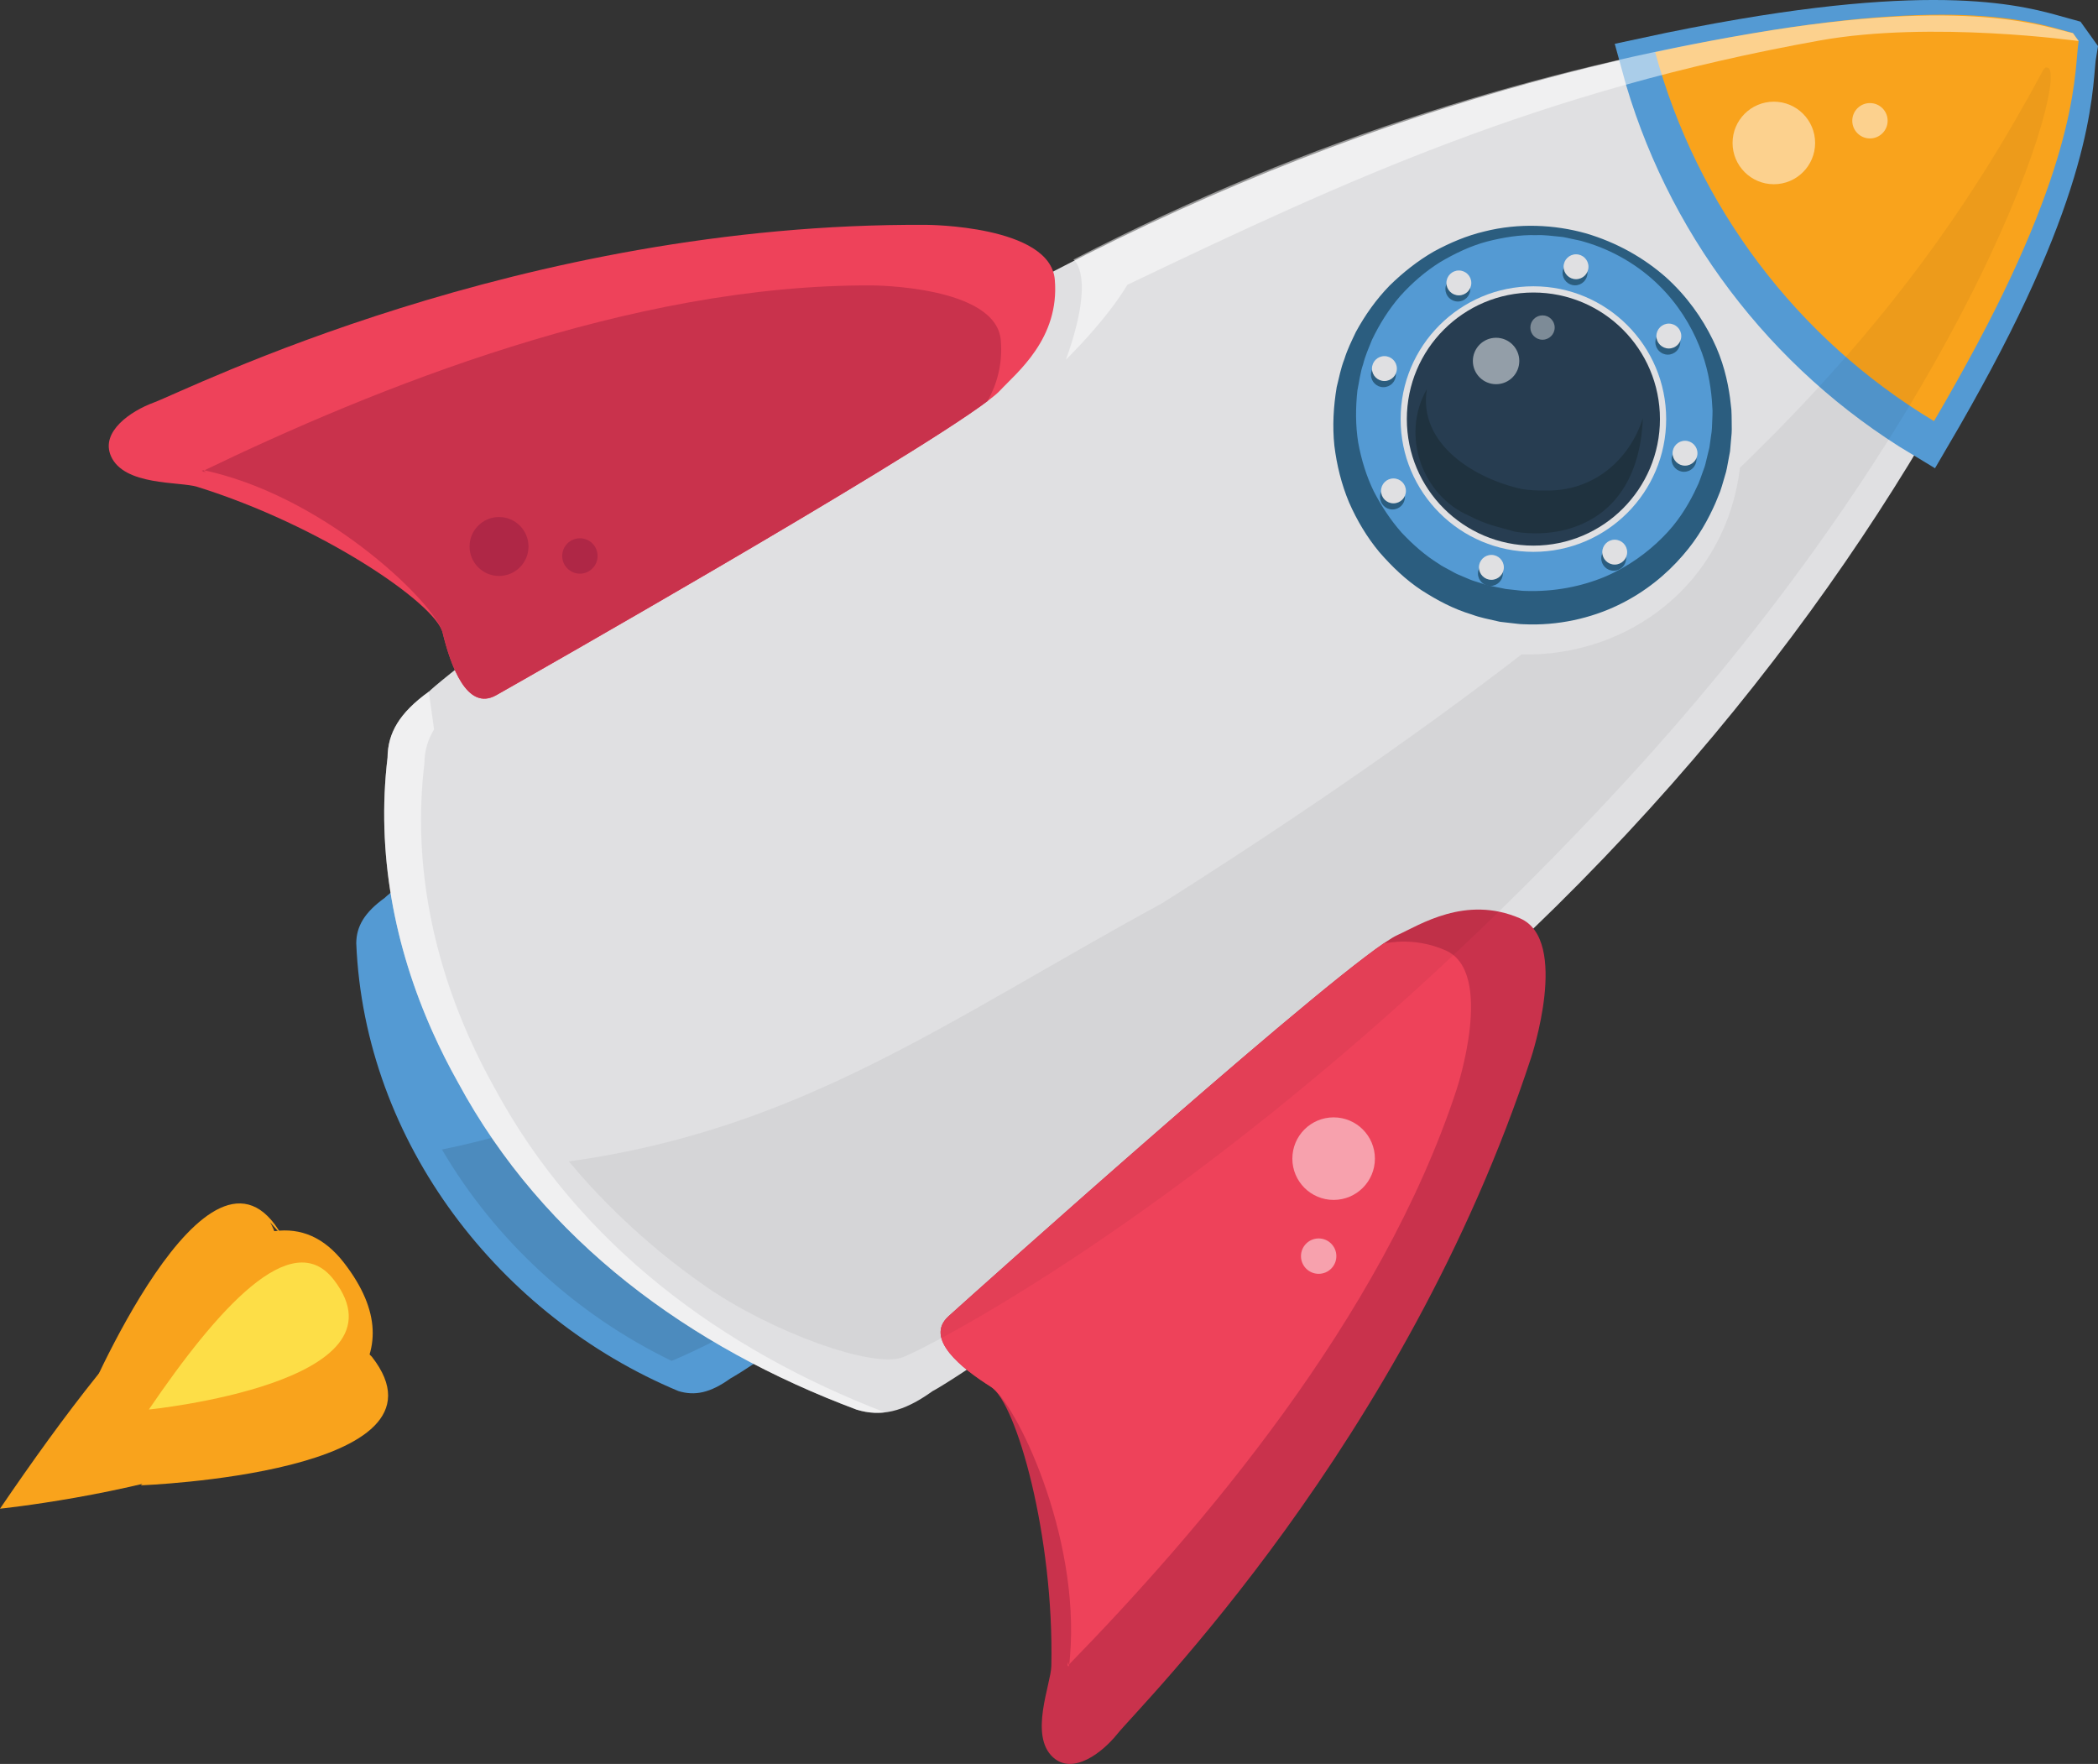 <?xml version="1.0" encoding="utf-8"?>
<!-- Generator: Adobe Illustrator 16.0.0, SVG Export Plug-In . SVG Version: 6.00 Build 0)  -->
<!DOCTYPE svg PUBLIC "-//W3C//DTD SVG 1.1//EN" "http://www.w3.org/Graphics/SVG/1.1/DTD/svg11.dtd">
<svg version="1.1" id="Layer_1" xmlns="http://www.w3.org/2000/svg" xmlns:xlink="http://www.w3.org/1999/xlink" x="0px" y="0px"
	 width="241.94px" height="203.414px" viewBox="0 0 241.94 203.414" enable-background="new 0 0 241.94 203.414"
	 xml:space="preserve">
<rect x="0" y="0" width="241.94" height="203.414" fill="#333333" stroke="none"/>
<g>
	<path fill="#549AD3" d="M114.258,137.348c25.203-19.156,42.081-41.435,52.663-61.204c8.314-15.538,8.433-22.044,8.1-24.119
		l-0.452-0.629c-1.862-0.973-8.07-2.927-25.442,0.027c-22.108,3.761-48.591,12.698-74.754,30.519s-30.02,21.609-30.02,21.609
		c-1.167,0.842-1.979,1.662-2.504,2.514c-0.523,0.852-0.757,1.737-0.766,2.707c0.944,23.047,16.594,43.049,37.149,51.645
		c0.939,0.287,1.854,0.344,2.828,0.119c0.976-0.226,2.01-0.736,3.177-1.577C84.237,158.958,89.054,156.503,114.258,137.348z"/>
	<path opacity="0.1" d="M77.451,156.934c4.252-1.691,28.775-13.513,59.64-39.868c14.174-14.306,24.61-29.299,31.983-43.075
		c2.99-5.588,4.916-10.002,6.147-13.468c-0.672,0.616-1.352,1.234-2.046,1.854c-2.014,12.709-13.043,20.41-24.893,19.704
		c-11.298,8.05-24.667,16.634-40.672,25.947c-20.941,10.388-36.114,20.349-56.644,24.533
		C57.117,143.067,66.482,151.641,77.451,156.934z"/>
	<path fill="#E0E0E2" d="M151.236,128.971c36.698-27.892,61.453-60.234,76.681-89.117c11.205-21.253,11.497-32.721,11.795-35.117
		l-0.661-0.919c-3.112-0.645-11.749-4.261-37.044,0.042c-32.189,5.475-70.748,18.487-108.845,44.436
		c-38.096,25.949-43.71,31.465-43.71,31.465c-1.699,1.224-2.883,2.418-3.646,3.659c-0.762,1.241-1.102,2.528-1.114,3.94
		c-1.314,10.959,0.79,21.797,5.196,31.646c0.88,1.97,1.853,3.9,2.909,5.783c9.921,18.397,26.841,30.607,45.986,37.768
		c1.365,0.418,2.697,0.501,4.116,0.173s2.927-1.07,4.627-2.295C107.527,160.437,114.539,156.862,151.236,128.971z"/>
	<path opacity="0.5" fill="#FFFFFF" d="M49.452,79.762c-1.699,1.224-2.883,2.418-3.646,3.659c-0.762,1.241-1.102,2.528-1.114,3.94
		c-1.314,10.959,0.79,21.797,5.196,31.646c0.88,1.97,1.853,3.9,2.909,5.783c9.921,18.397,26.841,30.607,45.986,37.768
		c1.086,0.333,2.153,0.441,3.258,0.312c-18.737-7.209-35.244-19.308-44.994-37.388c-1.056-1.883-2.028-3.812-2.909-5.784
		c-4.406-9.847-6.511-20.686-5.196-31.646c0.013-1.411,0.354-2.699,1.115-3.938L49.452,79.762z"/>
	<path fill="#EE425A" d="M106.844,25.93c-46.893-0.291-85.295,19.089-89.133,20.5c-2.628,0.968-6.136,3.344-4.924,6.152
		c1.498,3.471,7.945,2.933,9.935,3.552c14.313,4.45,27.501,13.456,28.321,16.823c0.934,3.834,2.814,9.108,6.176,7.216
		c3.36-1.892,53.979-30.669,58.11-35.143c1.892-2.047,6.892-5.959,6.31-12.787C121.104,25.972,106.844,25.93,106.844,25.93z"/>
	<path fill="#C9324C" d="M100.614,32.916c-27.853-0.172-57.528,11.894-77.328,21.456c1.494,0.28-1.536-0.587,1.164,0.071
		c13.727,3.349,25.812,15.31,26.593,18.515c0.934,3.834,2.814,9.108,6.176,7.216c3.135-1.767,47.382-26.918,56.67-33.924
		c1.048-1.896,1.761-4.208,1.521-7.021C114.876,32.957,100.614,32.916,100.614,32.916z"/>
	<path fill="#C9324C" d="M176.578,121.933c-14.604,44.562-45.17,74.83-47.726,78.021c-1.752,2.187-5.117,4.757-7.396,2.717
		c-2.815-2.521-0.261-8.465-0.216-10.548c0.323-14.985-4.032-30.351-6.966-32.195c-3.339-2.104-7.745-5.56-4.883-8.147
		c2.861-2.585,46.214-41.457,51.768-43.955c2.542-1.143,7.838-4.643,14.128-1.924C181.064,108.396,176.578,121.933,176.578,121.933z
		"/>
	<path fill="#EE425A" d="M167.979,125.623c-8.677,26.47-29.535,50.782-44.888,66.523c0.209-1.506,0.07,1.643,0.303-1.128
		c1.181-14.079-6.328-29.336-9.119-31.092c-3.339-2.104-7.745-5.56-4.883-8.147c2.669-2.413,40.562-36.39,50.154-42.975
		c2.131-0.392,4.55-0.336,7.141,0.785C172.464,112.086,167.979,125.623,167.979,125.623z"/>
	<path fill="none" stroke="#549AD3" stroke-width="6" stroke-miterlimit="10" d="M238.113,5.12
		c-3.665-0.979-11.751-4.261-37.046,0.042c-3.632,0.617-7.349,1.336-11.134,2.155c4.802,17.727,16.349,33.057,32.157,42.548
		c1.721-2.934,3.351-5.841,4.886-8.709c12.109-22.623,11.266-32.033,11.795-35.117L238.113,5.12z"/>
	<path fill="#F9A31C" d="M239.051,3.818c-3.664-0.979-11.749-4.261-37.044,0.042c-3.632,0.617-7.35,1.337-11.135,2.155
		c4.804,17.728,16.349,33.057,32.157,42.548c1.721-2.934,3.353-5.841,4.888-8.709c12.108-22.623,11.264-32.033,11.795-35.117
		L239.051,3.818z"/>
	<path opacity="0.5" fill="#FFFFFF" d="M209.867,4.667c-32.148,5.771-54.45,16.023-79.864,28.179c0,0-1.873,3.429-7.086,8.642
		c3.544-9.847,0.869-11.555,0.869-11.555c27.988-14.457,54.432-22.026,78.221-26.072c25.295-4.303,33.932-0.687,37.044-0.042
		l0.661,0.919C239.712,4.737,222.739,2.356,209.867,4.667z"/>
	<g>
		<circle fill="#549AD3" cx="176.83" cy="48.327" r="21.771"/>
		<path fill="#2B5D7F" d="M199.501,52.082c0,0-0.099,0.525-0.283,1.51c-0.054,0.25-0.081,0.513-0.172,0.833
			c-0.094,0.321-0.195,0.672-0.307,1.051c-0.117,0.376-0.223,0.796-0.376,1.215c-0.167,0.41-0.345,0.845-0.532,1.305
			c-0.797,1.811-1.949,3.982-3.798,6.083c-1.82,2.108-4.289,4.194-7.426,5.7c-3.121,1.505-6.915,2.399-10.915,2.208
			c-0.499-0.005-0.996-0.096-1.5-0.142l-0.756-0.087l-0.38-0.044l-0.142-0.024l-0.043-0.01l-0.086-0.02l-0.172-0.039
			c-0.931-0.225-1.806-0.361-2.885-0.756c-2.111-0.637-3.953-1.619-5.796-2.798c-1.816-1.199-3.422-2.734-4.875-4.411
			c-1.423-1.712-2.58-3.656-3.484-5.72c-0.873-2.083-1.419-4.299-1.695-6.546c-0.234-2.258-0.102-4.535,0.27-6.757
			c0.3-1.168,0.443-2.082,0.885-3.222c0.342-1.113,0.844-2.109,1.319-3.117c1.065-1.96,2.356-3.777,3.884-5.347
			c1.559-1.534,3.266-2.878,5.112-3.943c1.869-1.017,3.816-1.836,5.824-2.312c3.992-1.008,8.116-0.786,11.679,0.207
			c3.651,1.068,6.763,2.877,9.245,5.059c2.454,2.208,4.214,4.752,5.4,7.18c1.213,2.432,1.736,4.787,2.006,6.72
			c0.057,0.488,0.11,0.949,0.16,1.384c0.035,0.436,0.021,0.846,0.034,1.228c0.021,0.764,0.023,1.415-0.045,1.939
			c-0.092,1.053-0.141,1.614-0.141,1.614L199.501,52.082z M197.125,51.632c0,0,0.069-0.5,0.2-1.439
			c0.089-0.469,0.114-1.052,0.132-1.741c0.008-0.344,0.042-0.715,0.031-1.11c-0.025-0.395-0.052-0.814-0.08-1.258
			c-0.158-1.762-0.507-3.935-1.475-6.25c-0.94-2.313-2.439-4.798-4.676-6.979c-2.215-2.172-5.215-4.023-8.631-4.991
			c-0.42-0.139-0.894-0.204-1.342-0.311c-0.443-0.079-0.939-0.235-1.347-0.252c-0.918-0.079-1.841-0.229-2.783-0.184
			c-1.883-0.059-3.796,0.26-5.678,0.737c-1.886,0.503-3.686,1.363-5.399,2.375c-1.696,1.056-3.229,2.386-4.583,3.886
			c-1.329,1.527-2.415,3.259-3.285,5.087c-0.381,0.941-0.789,1.877-1.021,2.827c-0.312,0.865-0.464,2.082-0.653,2.992
			c-0.217,2.011-0.224,4.032,0.09,6.003c0.356,1.96,0.938,3.863,1.791,5.624c0.896,1.736,1.962,3.357,3.226,4.781
			c1.302,1.384,2.717,2.629,4.281,3.594c0.366,0.28,0.795,0.454,1.186,0.686c0.401,0.211,0.783,0.458,1.208,0.613
			c0.414,0.176,0.825,0.351,1.235,0.524c0.409,0.17,0.811,0.259,1.211,0.396c0.733,0.282,1.751,0.438,2.657,0.633l0.173,0.035
			l0.087,0.018l0.043,0.009c0.036,0.007-0.153-0.03-0.055-0.013l0.319,0.034l0.636,0.069c0.423,0.035,0.84,0.118,1.259,0.117
			c3.348,0.122,6.512-0.516,9.226-1.648c2.705-1.167,4.922-2.818,6.622-4.53c1.727-1.708,2.837-3.554,3.62-5.111
			c0.188-0.396,0.365-0.772,0.532-1.125c0.152-0.354,0.251-0.69,0.369-1.001c0.112-0.312,0.217-0.601,0.312-0.865
			c0.096-0.267,0.146-0.562,0.21-0.798c0.236-0.974,0.362-1.493,0.362-1.493L197.125,51.632z"/>
	</g>
	<g>
		<circle fill="#2B5D7F" cx="192.333" cy="39.461" r="1.436"/>
		<circle fill="#2B5D7F" cx="160.579" cy="57.317" r="1.435"/>
		<circle fill="#2B5D7F" cx="194.2" cy="52.972" r="1.435"/>
		<circle fill="#2B5D7F" cx="159.535" cy="43.213" r="1.436"/>
		<circle fill="#2B5D7F" cx="186.092" cy="64.382" r="1.435"/>
		<circle fill="#2B5D7F" cx="168.12" cy="33.336" r="1.435"/>
		<circle fill="#2B5D7F" cx="171.873" cy="66.135" r="1.435"/>
		<circle fill="#2B5D7F" cx="181.632" cy="31.469" r="1.435"/>
	</g>
	<circle fill="#E0E0E2" cx="176.83" cy="48.327" r="15.312"/>
	<circle fill="#273D51" cx="176.83" cy="48.327" r="14.594"/>
	<path fill="#1F323F" d="M175.535,56.402c-5.406-1.166-12.028-5.153-10.991-11.529c-3.048,5.321-0.543,12.274,4.893,14.614
		c2.01,1.055,3.427,1.285,5.278,1.828c0.994,0.162,1.982,0.22,2.95,0.18c0.969-0.04,1.919-0.175,2.841-0.398
		c6.395-1.673,8.733-7.11,8.949-12.893c-1.516,4.843-5.75,8.517-11.288,8.359C177.301,56.586,176.421,56.535,175.535,56.402z"/>
	<g>
		<circle fill="#E0E0E2" cx="192.449" cy="38.753" r="1.435"/>
		<circle fill="#E0E0E2" cx="160.694" cy="56.609" r="1.435"/>
		<circle fill="#E0E0E2" cx="194.315" cy="52.264" r="1.435"/>
		<circle fill="#E0E0E2" cx="159.65" cy="42.504" r="1.436"/>
		<circle fill="#E0E0E2" cx="186.208" cy="63.673" r="1.435"/>
		<circle fill="#E0E0E2" cx="168.235" cy="32.627" r="1.435"/>
		<circle fill="#E0E0E2" cx="171.987" cy="65.427" r="1.436"/>
		<circle fill="#E0E0E2" cx="181.747" cy="30.761" r="1.435"/>
	</g>
	<path fill="#F9A31C" d="M39.669,145.624C57.112,168.154,0,173.98,0,173.98C14.866,152.158,30.471,133.742,39.669,145.624"/>
	<path fill="#F9A31C" d="M42.877,156.452c10.531,13.45-26.625,14.832-26.625,14.832C26.141,159.747,36.557,150.033,42.877,156.452"
		/>
	<path fill="#F9A31C" d="M32.508,142.473c-8.394-14.878-22.957,19.985-22.957,19.985c13.818-6.322,26.028-13.653,21.604-21.498"/>
	<path fill="#FDDE47" d="M17.167,162.544c7.86-11.54,16.451-21.262,21.316-14.977C47.708,159.483,17.167,162.544,17.167,162.544z"/>
	<circle opacity="0.5" fill="#FFFFFF" cx="204.558" cy="16.485" r="4.76"/>
	<circle opacity="0.5" fill="#FFFFFF" cx="215.642" cy="13.926" r="2.039"/>
	<circle opacity="0.5" fill="#FFFFFF" cx="153.793" cy="133.614" r="4.76"/>
	<circle opacity="0.5" fill="#FFFFFF" cx="152.068" cy="144.856" r="2.04"/>
	<circle fill="#AF2746" cx="66.873" cy="64.114" r="2.04"/>
	<circle fill="#AF2746" cx="57.548" cy="63.021" r="3.398"/>
	<circle opacity="0.5" fill="#FFFFFF" cx="172.527" cy="41.628" r="2.677"/>
	<circle opacity="0.4" fill="#FFFFFF" cx="177.882" cy="37.773" r="1.403"/>
	<path opacity="0.05" d="M236.034,7.793c-0.062,0.005-0.114,0.004-0.161-0.001c-0.076,0.085-0.162,0.179-0.245,0.269
		c-7.883,14.7-17.798,29.305-34.979,45.874c-1.602,13.338-12.803,21.807-25.195,21.537c-11.469,8.843-25.078,18.324-41.409,28.671
		c-24.752,13.464-41.499,26.039-68.442,29.791c3.018,3.633,8.343,9.284,15.897,14.496c7.403,5.106,19.181,9.486,22.687,8.059
		c4.022-1.639,41.223-20.921,82.711-65.795C228.387,45.818,238.983,7.547,236.034,7.793z"/>
</g>
</svg>
